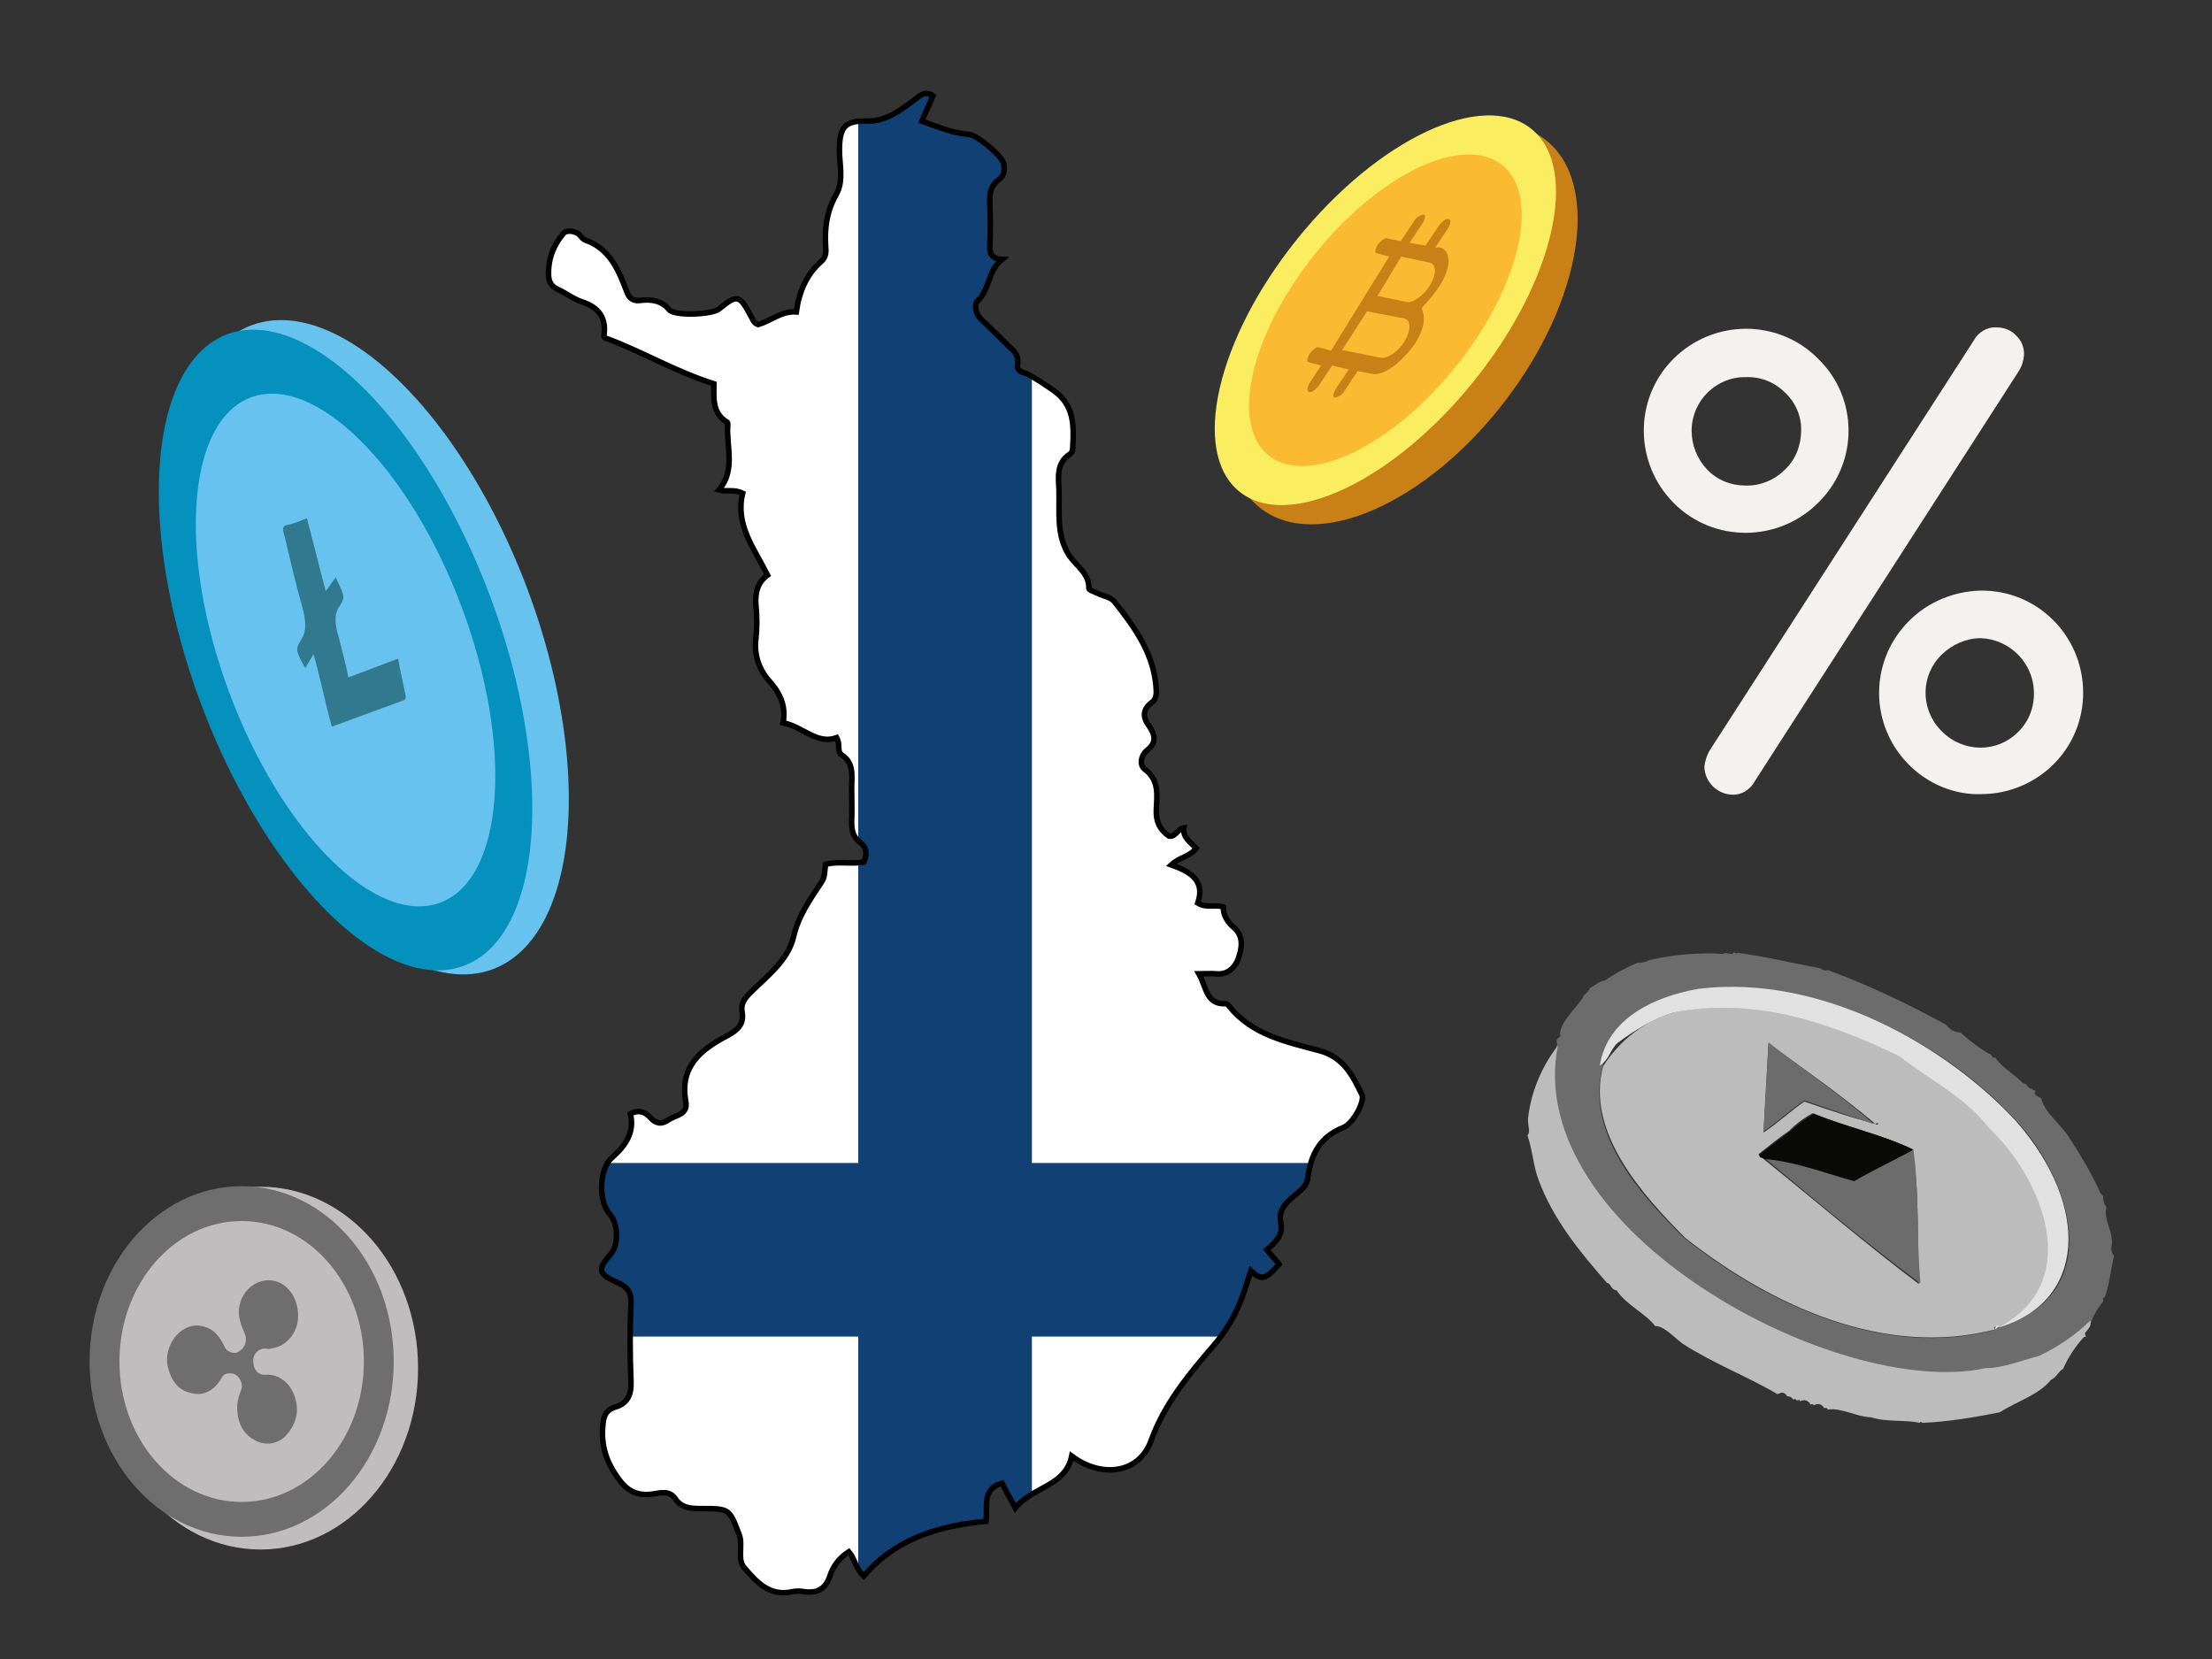 <?xml version="1.0" encoding="UTF-8"?>
<svg xmlns="http://www.w3.org/2000/svg" xmlns:xlink="http://www.w3.org/1999/xlink" version="1.1" id="Layer_1" x="0px" y="0px" viewBox="0 0 400 300" style="enable-background:new 0 0 400 300;" xml:space="preserve">
<rect x="0" y="0" width="400" height="300" fill="#333333" stroke="none"/>
<style type="text/css">
	.st0{fill:none;}
	.st1{fill:#F3F2EF;}
	.st2{fill:#C98017;}
	.st3{fill:#FBED60;}
	.st4{fill:#FABA31;}
	.st5{fill:#68C2EE;}
	.st6{fill:#0491BE;}
	.st7{fill:#68C2EF;}
	.st8{fill:#31798F;}
	.st9{fill:#C1BDBE;}
	.st10{fill:#6E6E6E;}
	.st11{fill:#6C6C6C;}
	.st12{fill:#BCBCBC;}
	.st13{fill:#E1E1E1;}
	.st14{fill:#0A0A09;}
	.st15{clip-path:url(#SVGID_2_);}
	.st16{fill:#FFFFFF;}
	.st17{fill:#114074;}
	.st18{fill:none;stroke:#000000;stroke-miterlimit:10;}
</style>
<rect y="16.6" class="st0" width="400" height="300"></rect>
<path class="st1" d="M328.8,64.9c7.2,7,7.3,18.5,0.3,25.7l0,0l-0.3,0.3c-7.2,7.2-18.9,7.3-26.1,0.1c-7.2-7.2-7.3-18.9-0.1-26.1  c7.2-7.2,18.9-7.3,26.1-0.1L328.8,64.9z M322.8,84.9c1.9-1.8,2.9-4.4,2.9-7c0.1-2.6-1-5.1-2.9-6.9c-1.9-1.9-4.4-2.9-7.1-2.8  c-5.3-0.1-9.7,4.2-9.8,9.5v0.2c0,2.6,1,5.1,2.8,7s4.3,2.9,6.9,2.9C318.3,87.9,320.9,86.8,322.8,84.9z M365,67.2l-47.7,74.1  c-0.8,1.5-2.4,2.5-4.1,2.4c-2.7-0.1-4.9-2.3-5-5c0.1-1,0.4-2,0.9-2.9l47.8-74.2c0.8-1.5,2.4-2.5,4.1-2.4c1.4,0,2.7,0.5,3.6,1.5  c1,0.9,1.5,2.3,1.4,3.6C365.9,65.3,365.6,66.3,365,67.2L365,67.2z M345.2,138.3c-7.2-7.2-7.2-18.8,0-26l0.1-0.1  c3.4-3.4,8.1-5.3,12.9-5.4c10.2-0.1,18.4,8.1,18.5,18.3s-8.1,18.4-18.3,18.5C353.5,143.8,348.7,141.8,345.2,138.3z M351.2,118.3  c-3.9,3.7-4,9.8-0.3,13.7l0.1,0.1l0.2,0.2c3.8,3.8,9.9,3.9,13.7,0.1c2-1.9,3-4.6,2.9-7.4c-0.2-5.2-4.4-9.4-9.6-9.6  C355.6,115.4,353.1,116.5,351.2,118.3L351.2,118.3z"></path>
<g>
	
		<ellipse transform="matrix(0.611 -0.792 0.792 0.611 52.216 223.668)" class="st2" cx="253.7" cy="58.7" rx="42.1" ry="23.1"></ellipse>
	<ellipse transform="matrix(0.627 -0.779 0.779 0.627 49.757 216.068)" class="st3" cx="250.5" cy="56.1" rx="42.1" ry="20.5"></ellipse>
	<ellipse transform="matrix(0.627 -0.779 0.779 0.627 49.757 216.068)" class="st4" cx="250.5" cy="56.1" rx="33.7" ry="16.3"></ellipse>
	<path class="st2" d="M248.1,67.6c2.1,0.5,5.5-2.2,7.8-5.5c1.4-2.2,1.9-4.3,1.4-5.6l-0.2-0.8l0.8-0.9c0.8-0.9,1.6-1.8,2.4-3.1   c2.3-3.5,2.1-6.6-0.1-7l-0.7,0.1l2.4-3.6c0.4-0.7,0.6-1.5,0-1.6c-0.4-0.1-1.1,0.4-1.7,1.2l-2.4,3.6l-2.9-0.5l2.4-3.6   c0.4-0.7,0.6-1.5,0.1-1.5c-0.7,0.1-1.4,0.6-1.7,1.2l-2.4,3.6l-2.5-0.5c-0.4-0.1-1.1,0.4-1.7,1.2c-0.4,0.7-0.6,1.5-0.1,1.5l2.2,0.6   l-10.5,17l-2.2-0.6c-0.4-0.1-1.1,0.4-1.7,1.2c-0.4,0.7-0.6,1.5-0.1,1.5l2.2,0.6l-2.1,3.2c-0.4,0.7-0.6,1.5,0,1.6   c0.4,0.1,1.1-0.4,1.7-1.2l2.4-3.6l3,0.7l-2.4,3.6c-0.4,0.7-0.6,1.5-0.1,1.5c0.7-0.1,1.4-0.6,1.7-1.2l2.4-3.6L248.1,67.6z    M253.4,46.4l5.2,1.1c1.1,0.3,1.2,2,0.1,3.9c-1.1,2-3.3,3.5-4.4,3.2l-5.2-1.1L253.4,46.4z M242.7,63.3l4.5-7l6.8,1.3   c1.1,0.3,1.2,2,0.1,3.9c-1,1.9-3.1,3.4-4.4,3.2L242.7,63.3z"></path>
</g>
<g>
	<ellipse transform="matrix(0.936 -0.351 0.351 0.936 -36.803 31.06)" class="st5" cx="67.3" cy="117.1" rx="30" ry="62.2"></ellipse>
	<ellipse transform="matrix(0.936 -0.351 0.351 0.936 -37.291 29.409)" class="st6" cx="62.5" cy="117.6" rx="27.9" ry="61"></ellipse>
	
		<ellipse transform="matrix(0.936 -0.351 0.351 0.936 -37.291 29.409)" class="st7" cx="62.5" cy="117.6" rx="22.4" ry="48.8"></ellipse>
	<path class="st8" d="M58.9,106.9l-3.4-13.2c-1.4,0.6-2.4,1-3.8,1.3c-0.7,0.2-0.6,0.9-0.2,2.1c1,4.3,2,8.6,3.2,12.8   c0.7,2.8,0.7,4.3-0.2,5.7c-1,1.7-1.2,1.9,0.7,5.2l1.5-2.5c1.3,4.6,2.1,8.8,3.3,13.1l13.1-4.8c0.2-0.2,0.4-0.3,0.2-1   c-0.4-2.1-0.9-4.1-1.3-6.5l-9,3.4c-0.5-2.5-1.1-4.7-1.7-7.1c-0.9-2.8-0.8-4.5,0.1-5.8c1.1-1.6,0.9-1.8-0.7-5.2L58.9,106.9z"></path>
</g>
<g>
	<ellipse class="st9" cx="47.1" cy="247.4" rx="28.5" ry="32.8"></ellipse>
	<ellipse class="st10" cx="43.7" cy="246.2" rx="27.5" ry="31.7"></ellipse>
	<ellipse class="st9" cx="43.7" cy="246.2" rx="22.1" ry="25.4"></ellipse>
	<path class="st10" d="M48.5,231.5c2.9,0,5.2,2.5,5.4,6c0.2,3.3-2,5.9-4.6,6.3c-0.4,0.1-0.7,0.2-1.1,0.1c-1.2-0.2-2.3,0.7-2.4,1.9   v0.4c0,1.5,0.9,2.5,2.2,2.4c2.6-0.2,4.9,1.8,5.5,4.7c0.6,2.3-0.2,4.6-1.8,6.3c-1.4,1.5-3.6,1.9-5.5,0.9c-2-1-3.1-2.8-3.3-5.4   c-0.1-1.2,0.2-2.4,0.6-3.5c0.5-0.9,0.2-1.9-0.5-2.7c-0.6-0.6-1.5-0.7-2.3-0.4c-0.3,0.2-0.6,0.5-0.7,0.8c-1.4,2.3-3.3,3.2-5.5,2.6   c-2.3-0.5-3.6-2.3-4.2-4.9c-0.7-3.7,2.3-7.6,5.6-7.3c2.2,0.2,3.6,1.5,4.6,3.6c0.3,1,1.4,1.5,2.3,1.3c0.1,0,0.1,0,0.2-0.1   c0.2-0.1,0.2-0.1,0.3-0.2c1.1-0.6,1.5-2.1,0.9-3.3c-0.5-1.1-0.9-2.2-1-3.3C43,234.4,45.4,231.6,48.5,231.5z"></path>
</g>
<g>
	<path class="st11" d="M374.3,205.9c2,3.1,4,6.4,5.5,9.8l0.5,0.6c0,0.4,0.1,1.3,0.5,1.8l0.1,0.4c-0.5,1.7,0.8,3.6,1,5.7   c0.1,1.3-0.5,1.8,0.4,2.9c-0.6,2.2-0.8,5.1-1.7,7.5c-0.3,0-0.3,0.3-0.3,0.5l0.1,0.1c-0.9,1.3-1.8,2.4-2.3,4c0,0-0.6-0.4-0.4,0.1   c-2.7,2.7-5.9,4.8-9.3,6.4c-2.9,0.4-6.2,2.2-9.6,2.2c-29.5,5.2-84-27.7-77.3-58.9c0.4-0.1-0.3-0.6,0.1-1.1s0.8-0.4,0.5-0.8   c-0.1-2.4,3.7-5.5,4.3-7.1c0.5-0.4,0.9-0.8,1.1-1.3c0.9-0.5,1.7-1.3,2.7-1.4c1.9-1.3,3.8-2.3,5.9-3.2c0.9,0,1.4-0.1,2.2-0.5   c4.5-1,8.8-1.4,13.3-1.1c0.6-0.5,1.7,0.5,2-0.4c0,0.3,0.3,0.3,0.5,0.3l0.1-0.1c4.7,0.6,10.1,1.9,15,2.8c0.3,0.3,0.8,0.5,1.3,0.3   c7.3,2.7,14.5,6.1,21.4,9.9c0.6,0.8,1.5,1.4,2.6,1.4c1.7,1.5,3.4,2.9,5.5,4c0.3,0.3,0.4,0.8,0.8,0.5c1.1,1.8,3.6,3.1,5,4.7   c0.9,0,0.8,1,1.7,1c0.1,0.4,0.4,0.1,0.6,0.4c-0.5,0.8,0.5,0.9,1,1.3C369.9,201.5,372.5,203,374.3,205.9z M361.3,240.1   c19.5-5.9,13.6-26,3.7-37c-25.1-27.9-70.6-32.8-75.2-10.2c-3.2,12,6.8,23.2,14.9,31.1c15.6,12.2,36.1,21.7,56,16.5L361.3,240.1z"></path>
	<path class="st12" d="M360.8,240.4c-20.1,5.2-40.4-4.3-56-16.5c-7.9-7.9-18.1-19.3-14.9-31.1c3.1-4.8,7.5-8.2,13-9.8   c15.7-3.1,28.3,2,40.9,7.9c5.1,4.2,11.9,7.5,16.1,12.9c10.3,9.4,17.1,28.4,1.7,36.2C361.3,239.7,360.2,239.8,360.8,240.4z    M339.1,203.2C339.5,203.7,340.1,202.8,339.1,203.2c-6.1-5.1-12.6-9.7-19.3-14.5l-0.9,16.1c2.6-1.7,5-4,7.4-5.6   C330.7,200.7,334.7,202.1,339.1,203.2z M345.8,207.8c-5.5-2.6-12.1-4.1-18-6.5c-1.7,0.9-3.1,2-4.3,3.2c-1.9,1.3-3.7,2.8-5.5,4.2   c0,0.4,0.6,0.4,0.8,0.8c9.2,7.4,18.5,15.4,28.2,22.7C346.6,224.2,347.2,215.6,345.8,207.8z"></path>
	<path class="st12" d="M377.2,241.7l-0.4,0.1c-1.5,1.7-2.8,3.6-3.7,5.7c-0.9,0.5-1.3,1.7-2.2,2c-2.3,2.8-6,3.8-9.3,5.9   c-4.6,0.9-9.3,1.7-14,1.9c-0.1-0.1-0.3-0.3-0.4-0.1l-0.1,0.1c-2.4-0.6-6-0.1-8.7-1c-2.8-0.1-5.4-1.8-7.9-1.4c0-0.3-0.3-0.3-0.5-0.3   l-0.1,0.1c-0.4-0.8-1.1-1-1.9-0.6c-0.1-0.1-0.3-0.3-0.6-0.1c-0.4-0.8-1.1-1-1.9-0.6c0-0.3-0.3-0.3-0.6-0.1c0-0.3-0.3-0.3-0.5-0.3   l-0.1,0.1c-0.4-0.5-0.6-0.6-1.1-0.6l0,0c-0.6-0.8-0.8-0.8-1.8-0.4c-5.2-3.1-11.5-5.5-17.1-9.1c-1.3-0.9-3.4-3.3-5-3.2   c-1.7-2.3-5.1-3.7-7-6.5c-1,0-1-1.3-1.7-1.3c-5-5.7-9.8-11.6-12.4-18.7c-0.9-2.3-1.1-5.5-2-8c0.6-0.6,0.1-1.5,0.1-2.9   c0.5-4.8,2.4-9.4,5.4-13.3c-6.5,33.4,50.6,64.1,77.4,58.3c3.1,0,6.5-1.4,9.6-2.2c3.6-1.7,6.6-3.8,9.3-6.4c0.3,1.1-0.6,1.7-1,2.3   L377.2,241.7z"></path>
	<path class="st13" d="M361.3,240.1c15.9-8.3,7.9-27.2-1.7-36.2c-4.2-5.5-10.8-8.7-16.1-12.9c-13.3-6.4-26.5-10.7-40.9-7.9   c-3.6,1.1-7,3.2-10.1,5.5c-1.4,1.3-1.4,2.9-3.2,4.1c1.3-8.5,9.8-12.5,17.9-13.9c22.3-2.7,45.1,10.5,57.5,24.1   C378.1,218.3,377.2,235.5,361.3,240.1z"></path>
	<path class="st13" d="M360.8,240.4c-0.1-0.1,0-0.4,0.1-0.6c0.3-0.3,0.4,0,0.6,0.1L360.8,240.4z"></path>
	<path class="st11" d="M346,207.9c1.1,7.7,0.5,16.1,1.3,24.2c-9.4-7-18.9-14.9-28.2-22.7c4.8,0.1,11.2,2.6,16.3,4   C338.8,211.8,342.3,209.8,346,207.9z"></path>
	<path class="st14" d="M346,207.9c-3.4,1.9-6.9,3.4-10.7,5.7c-5.1-1.4-11.1-3.7-16.3-4c-0.1-0.4-1,0-0.8-0.8   c1.7-1.4,3.6-2.8,5.5-4.2c1.4-1.3,2.9-2.4,4.3-3.2C333.7,203.8,340.6,205.2,346,207.9z"></path>
	<path class="st11" d="M338.9,203.3l-12.6-4.3c-2.3,1.5-4.7,3.8-7.4,5.6l0.9-16.1C326.3,193.6,333,198.1,338.9,203.3z"></path>
</g>
<g>
	<g>
		<defs>
			<path id="SVGID_1_" d="M183.6,272.7c-0.9-1.6-1.6-3-2.4-4.5c-3.8,1.1-2.5,4.4-2.9,6.9c-8.5,0.8-16.3,3.1-22.1,9.9     c-1.4-1.2-1.6-3.1-2.7-4.4c-1.6,1-2.8,2.5-3.4,4.3c-0.8,2.5-2.4,3.3-4.8,2.9c-0.6-0.1-1.3-0.1-1.9,0c-4.1,1-6.5-1.6-8.8-4.3     c-0.7-0.8-0.7-1.7-0.7-2.7c0-1.2,0.2-2.3-0.3-3.5c-1.7-4.4-1.7-4.5-6.6-4.5c-1.9,0-3.7,0-4.9-1.8c-1.1-1.6-2.8-1-4.3-0.8     c-2.8,0.3-4.5-0.7-6.1-3c-2-2.8-3-5.7-2.7-9.2c0.1-1.7,0.4-2.9,2.1-3.5c2.5-0.7,3.1-2.4,3-4.8c-0.2-4.7-0.2-9.3,0-14     c0.1-2-0.6-3-2.5-3.8c-3.5-1.6-3.6-2.3-1.1-5.2c1.4-1.6,1.3-5.5-0.2-7.1c-2.1-2.3-2-8.1,0.3-10.2c2.5-2.2,4.2-4.6,3.4-8     c1.6-0.8,2.7-0.3,3.6,0.7c1,1.1,2,1.3,3.3,0.4c1.3-0.9,3.6-0.9,3.1-3.4c-1.1-6.2,2.7-9.3,7.5-11.8c1.8-1,3.1-2,2.7-4.3     c-0.3-1.5,0.5-2.5,1.5-3.5c3-3,6.8-5.8,7.8-10.1c0.9-3.9,3.1-6.9,5.2-10.1c0.5-0.9,0.4-1.9,0.6-3c2.2-0.6,4.6,0,6.9-0.4     c0.7-1.5,0.5-2.7-0.7-3.6c-1.2-0.9-1.5-2.1-1.5-3.6c0.1-2.1,0-4.1,0-6.2c0-2.2,0.5-4.5-1.8-6c-0.9-0.6-0.2-1.9-0.9-3.1     c-3.6,1.3-6.1-2-9.7-2.7c0.6-3.1-0.6-5.5-2.7-7.8c-1.7-2-2.6-4.7-2.2-7.5c0.2-1.9,0.2-3.9,0-5.9c-0.2-2.3,0.3-4.2,2.1-5.5     c-2.4-4.8-5.9-9.1-4.5-14.8c-1.6-0.8-2.9-0.2-4.3-0.6c3.1-3.6,1.3-7.9,1.6-11.8c0-0.2,0-0.5-0.2-0.5c-2.7-1.7-2.3-4.6-2.3-6.9     c-7-2.2-13.1-5.9-19.7-8.3c0,0-0.2-0.2-0.2-0.3c0.5-3.3-0.9-5.2-3.9-6.2c-1.2-0.4-2.3-1.1-3.3-1.7c-1.2-0.7-2.7-0.9-2.8-3.1     c-0.1-3,0.9-5.5,2.7-7.6c0.5-0.6,1.8-0.5,2.7,0.1c0.5,0.4,0.7,0.9,1.2,1.1c4.6,1.6,6.1,5.6,7.6,9.5c0.5,1.3,1.4,1.6,2.6,1.4     c1.9-0.2,3.7,0.1,5,1.7c1,1.2,7.7,0.9,9-0.1c3.3-2.7,3.7-2.6,5.7,1.1c0.4,0.6,0.5,1.4,1.4,1.7c2.3-0.7,4.3-2.5,6.9-2.3     c0.5-3.7,1.9-6.9,4.6-9.2c0.8-0.8,0.8-1.7,0.7-2.7c-0.2-3.3,0.2-6.3,1.9-9.3c1.5-2.6,0.5-5.7,0.6-8.5c0.1-3.8,1.1-4.9,4.9-4.8     c3.5,0.1,6-1.9,8.6-3.8c1-0.7,1.8-1.8,3.4-0.8c-0.6,1.5-1.3,2.9-2,4.6c2.8,1,5.6,2.2,8.5,2.4c1.5,0.1,6,3.9,6.3,5.3     c0.2,1.1,0.1,2.2-0.9,2.9c-1.6,1.2-1.7,2.7-1.6,4.6c0.1,2.4,0.1,4.8,0,7.2c-0.1,1.4,0.2,2.5,2.2,2.6c-2.6,2.1-2.2,5.4-4.4,7.5     c-0.7,0.7-0.4,2.4,0.7,3.4c1.6,1.5,3.2,3.1,4.8,4.7c1,0.9,2,1.7,1.7,3.4c-0.2,1.2,0.9,1.4,1.7,1.7c1.6,0.8,3.2,1.9,4.8,3     c3.7,2.6,3.7,6.2,3.5,10c0,0.5,0,1.1-0.5,1.5c-2.5,1.6-2.1,4.1-2,6.6c0.1,4-0.5,8,1.8,11.7c1.3,1.9,3.7,3.3,3.6,6     c0,0.3,1,0.6,1.6,0.9c1,0.5,2.5,0.7,3.1,1.6c3.8,4.8,7.3,9.7,7.5,16.2c0,0.7-0.2,1.5-0.8,1.9c-1.7,1.3-1.7,2.7-0.5,4.3     c1.1,1.6,1.4,3-0.4,4.4c-1.1,0.9-1.4,2.6-0.4,3.4c2.7,2,2.2,4.8,2.1,7.3c-0.1,2.2,0.6,3.6,2.3,4.8c1.2,0.2,1.5-1.3,2.7-1.5     c-0.3,1.7,1.2,2.6,2.2,3.7c-1.1,1.5-3,1.6-4.5,3c3.4,1.2,6.2,2.8,4.8,6.9c1.6,1,3.1,0.2,4.6,0.7c0,1.6,0.8,2.8,2.1,3.9     c1.7,1.6,1.2,3.8,0.6,5.5c-0.5,1.4-1.8,2.9-3.9,2.7c-0.9-0.1-1.9,0-3.2,0c1.4,2.5,1.3,5.6,4.9,5.4c0.2,0,0.5,0.3,0.6,0.5     c4.2,5.2,10.4,6.4,16.3,8c4.4,1.2,6,4.5,7.7,8c0.5,1.2-1.6,5.2-3.4,5.9c-4.1,1.6-5.9,4.8-6.4,9.1c-0.2,1.7-1.8,2.6-3,3.7     c-1.4,1.2-2.3,2.5-1.9,4.4c0.5,2.2-0.9,3.5-2.5,4.9c0.7,0.9,1.5,1.7,2.2,2.6c-2.4,2.8-3.2,3-5.1,1.2c-0.6,1.9-1.2,3.8-1.9,5.6     c-1.2,3-2.9,5.7-5,8.1c-4.4,5.1-8.8,10.5-11.1,16.9c-2.2,6.2-9.1,6.9-14.4,2.9C192.7,268.8,186.7,268.8,183.6,272.7z"></path>
		</defs>
		<clipPath id="SVGID_2_">
			<use xlink:href="#SVGID_1_" style="overflow:visible;"></use>
		</clipPath>
		<g class="st15">
			<rect x="42.9" y="9.2" class="st16" width="229.3" height="290.2"></rect>
			<g>
				<rect x="155.2" y="0.1" class="st17" width="31.4" height="335.7"></rect>
				<rect x="18.8" y="210.3" class="st17" width="335.7" height="31.4"></rect>
			</g>
		</g>
	</g>
	<g>
		<path class="st18" d="M183.6,272.7c-0.9-1.6-1.6-3-2.4-4.5c-3.8,1.1-2.5,4.4-2.9,6.9c-8.5,0.8-16.3,3.1-22.1,9.9    c-1.4-1.2-1.6-3.1-2.7-4.4c-1.6,1-2.8,2.5-3.4,4.3c-0.8,2.5-2.4,3.3-4.8,2.9c-0.6-0.1-1.3-0.1-1.9,0c-4.1,1-6.5-1.6-8.8-4.3    c-0.7-0.8-0.7-1.7-0.7-2.7c0-1.2,0.2-2.3-0.3-3.5c-1.7-4.4-1.7-4.5-6.6-4.5c-1.9,0-3.7,0-4.9-1.8c-1.1-1.6-2.8-1-4.3-0.8    c-2.8,0.3-4.5-0.7-6.1-3c-2-2.8-3-5.7-2.7-9.2c0.1-1.7,0.4-2.9,2.1-3.5c2.5-0.7,3.1-2.4,3-4.8c-0.2-4.7-0.2-9.3,0-14    c0.1-2-0.6-3-2.5-3.8c-3.5-1.6-3.6-2.3-1.1-5.2c1.4-1.6,1.3-5.5-0.2-7.1c-2.1-2.3-2-8.1,0.3-10.2c2.5-2.2,4.2-4.6,3.4-8    c1.6-0.8,2.7-0.3,3.6,0.7c1,1.1,2,1.3,3.3,0.4c1.3-0.9,3.6-0.9,3.1-3.4c-1.1-6.2,2.7-9.3,7.5-11.8c1.8-1,3.1-2,2.7-4.3    c-0.3-1.5,0.5-2.5,1.5-3.5c3-3,6.8-5.8,7.8-10.1c0.9-3.9,3.1-6.9,5.2-10.1c0.5-0.9,0.4-1.9,0.6-3c2.2-0.6,4.6,0,6.9-0.4    c0.7-1.5,0.5-2.7-0.7-3.6c-1.2-0.9-1.5-2.1-1.5-3.6c0.1-2.1,0-4.1,0-6.2c0-2.2,0.5-4.5-1.8-6c-0.9-0.6-0.2-1.9-0.9-3.1    c-3.6,1.3-6.1-2-9.7-2.7c0.6-3.1-0.6-5.5-2.7-7.8c-1.7-2-2.6-4.7-2.2-7.5c0.2-1.9,0.2-3.9,0-5.9c-0.2-2.3,0.3-4.2,2.1-5.5    c-2.4-4.8-5.9-9.1-4.5-14.8c-1.6-0.8-2.9-0.2-4.3-0.6c3.1-3.6,1.3-7.9,1.6-11.8c0-0.2,0-0.5-0.2-0.5c-2.7-1.7-2.3-4.6-2.3-6.9    c-7-2.2-13.1-5.9-19.7-8.3c0,0-0.2-0.2-0.2-0.3c0.5-3.3-0.9-5.2-3.9-6.2c-1.2-0.4-2.3-1.1-3.3-1.7c-1.2-0.7-2.7-0.9-2.8-3.1    c-0.1-3,0.9-5.5,2.7-7.6c0.5-0.6,1.8-0.5,2.7,0.1c0.5,0.4,0.7,0.9,1.2,1.1c4.6,1.6,6.1,5.6,7.6,9.5c0.5,1.3,1.4,1.6,2.6,1.4    c1.9-0.2,3.7,0.1,5,1.7c1,1.2,7.7,0.9,9-0.1c3.3-2.7,3.7-2.6,5.7,1.1c0.4,0.6,0.5,1.4,1.4,1.7c2.3-0.7,4.3-2.5,6.9-2.3    c0.5-3.7,1.9-6.9,4.6-9.2c0.8-0.8,0.8-1.7,0.7-2.7c-0.2-3.3,0.2-6.3,1.9-9.3c1.5-2.6,0.5-5.7,0.6-8.5c0.1-3.8,1.1-4.9,4.9-4.8    c3.5,0.1,6-1.9,8.6-3.8c1-0.7,1.8-1.8,3.4-0.8c-0.6,1.5-1.3,2.9-2,4.6c2.8,1,5.6,2.2,8.5,2.4c1.5,0.1,6,3.9,6.3,5.3    c0.2,1.1,0.1,2.2-0.9,2.9c-1.6,1.2-1.7,2.7-1.6,4.6c0.1,2.4,0.1,4.8,0,7.2c-0.1,1.4,0.2,2.5,2.2,2.6c-2.6,2.1-2.2,5.4-4.4,7.5    c-0.7,0.7-0.4,2.4,0.7,3.4c1.6,1.5,3.2,3.1,4.8,4.7c1,0.9,2,1.7,1.7,3.4c-0.2,1.2,0.9,1.4,1.7,1.7c1.6,0.8,3.2,1.9,4.8,3    c3.7,2.6,3.7,6.2,3.5,10c0,0.5,0,1.1-0.5,1.5c-2.5,1.6-2.1,4.1-2,6.6c0.1,4-0.5,8,1.8,11.7c1.3,1.9,3.7,3.3,3.6,6    c0,0.3,1,0.6,1.6,0.9c1,0.5,2.5,0.7,3.1,1.6c3.8,4.8,7.3,9.7,7.5,16.2c0,0.7-0.2,1.5-0.8,1.9c-1.7,1.3-1.7,2.7-0.5,4.3    c1.1,1.6,1.4,3-0.4,4.4c-1.1,0.9-1.4,2.6-0.4,3.4c2.7,2,2.2,4.8,2.1,7.3c-0.1,2.2,0.6,3.6,2.3,4.8c1.2,0.2,1.5-1.3,2.7-1.5    c-0.3,1.7,1.2,2.6,2.2,3.7c-1.1,1.5-3,1.6-4.5,3c3.4,1.2,6.2,2.8,4.8,6.9c1.6,1,3.1,0.2,4.6,0.7c0,1.6,0.8,2.8,2.1,3.9    c1.7,1.6,1.2,3.8,0.6,5.5c-0.5,1.4-1.8,2.9-3.9,2.7c-0.9-0.1-1.9,0-3.2,0c1.4,2.5,1.3,5.6,4.9,5.4c0.2,0,0.5,0.3,0.6,0.5    c4.2,5.2,10.4,6.4,16.3,8c4.4,1.2,6,4.5,7.7,8c0.5,1.2-1.6,5.2-3.4,5.9c-4.1,1.6-5.9,4.8-6.4,9.1c-0.2,1.7-1.8,2.6-3,3.7    c-1.4,1.2-2.3,2.5-1.9,4.4c0.5,2.2-0.9,3.5-2.5,4.9c0.7,0.9,1.5,1.7,2.2,2.6c-2.4,2.8-3.2,3-5.1,1.2c-0.6,1.9-1.2,3.8-1.9,5.6    c-1.2,3-2.9,5.7-5,8.1c-4.4,5.1-8.8,10.5-11.1,16.9c-2.2,6.2-9.1,6.9-14.4,2.9C192.7,268.8,186.7,268.8,183.6,272.7z"></path>
	</g>
</g>
</svg>
